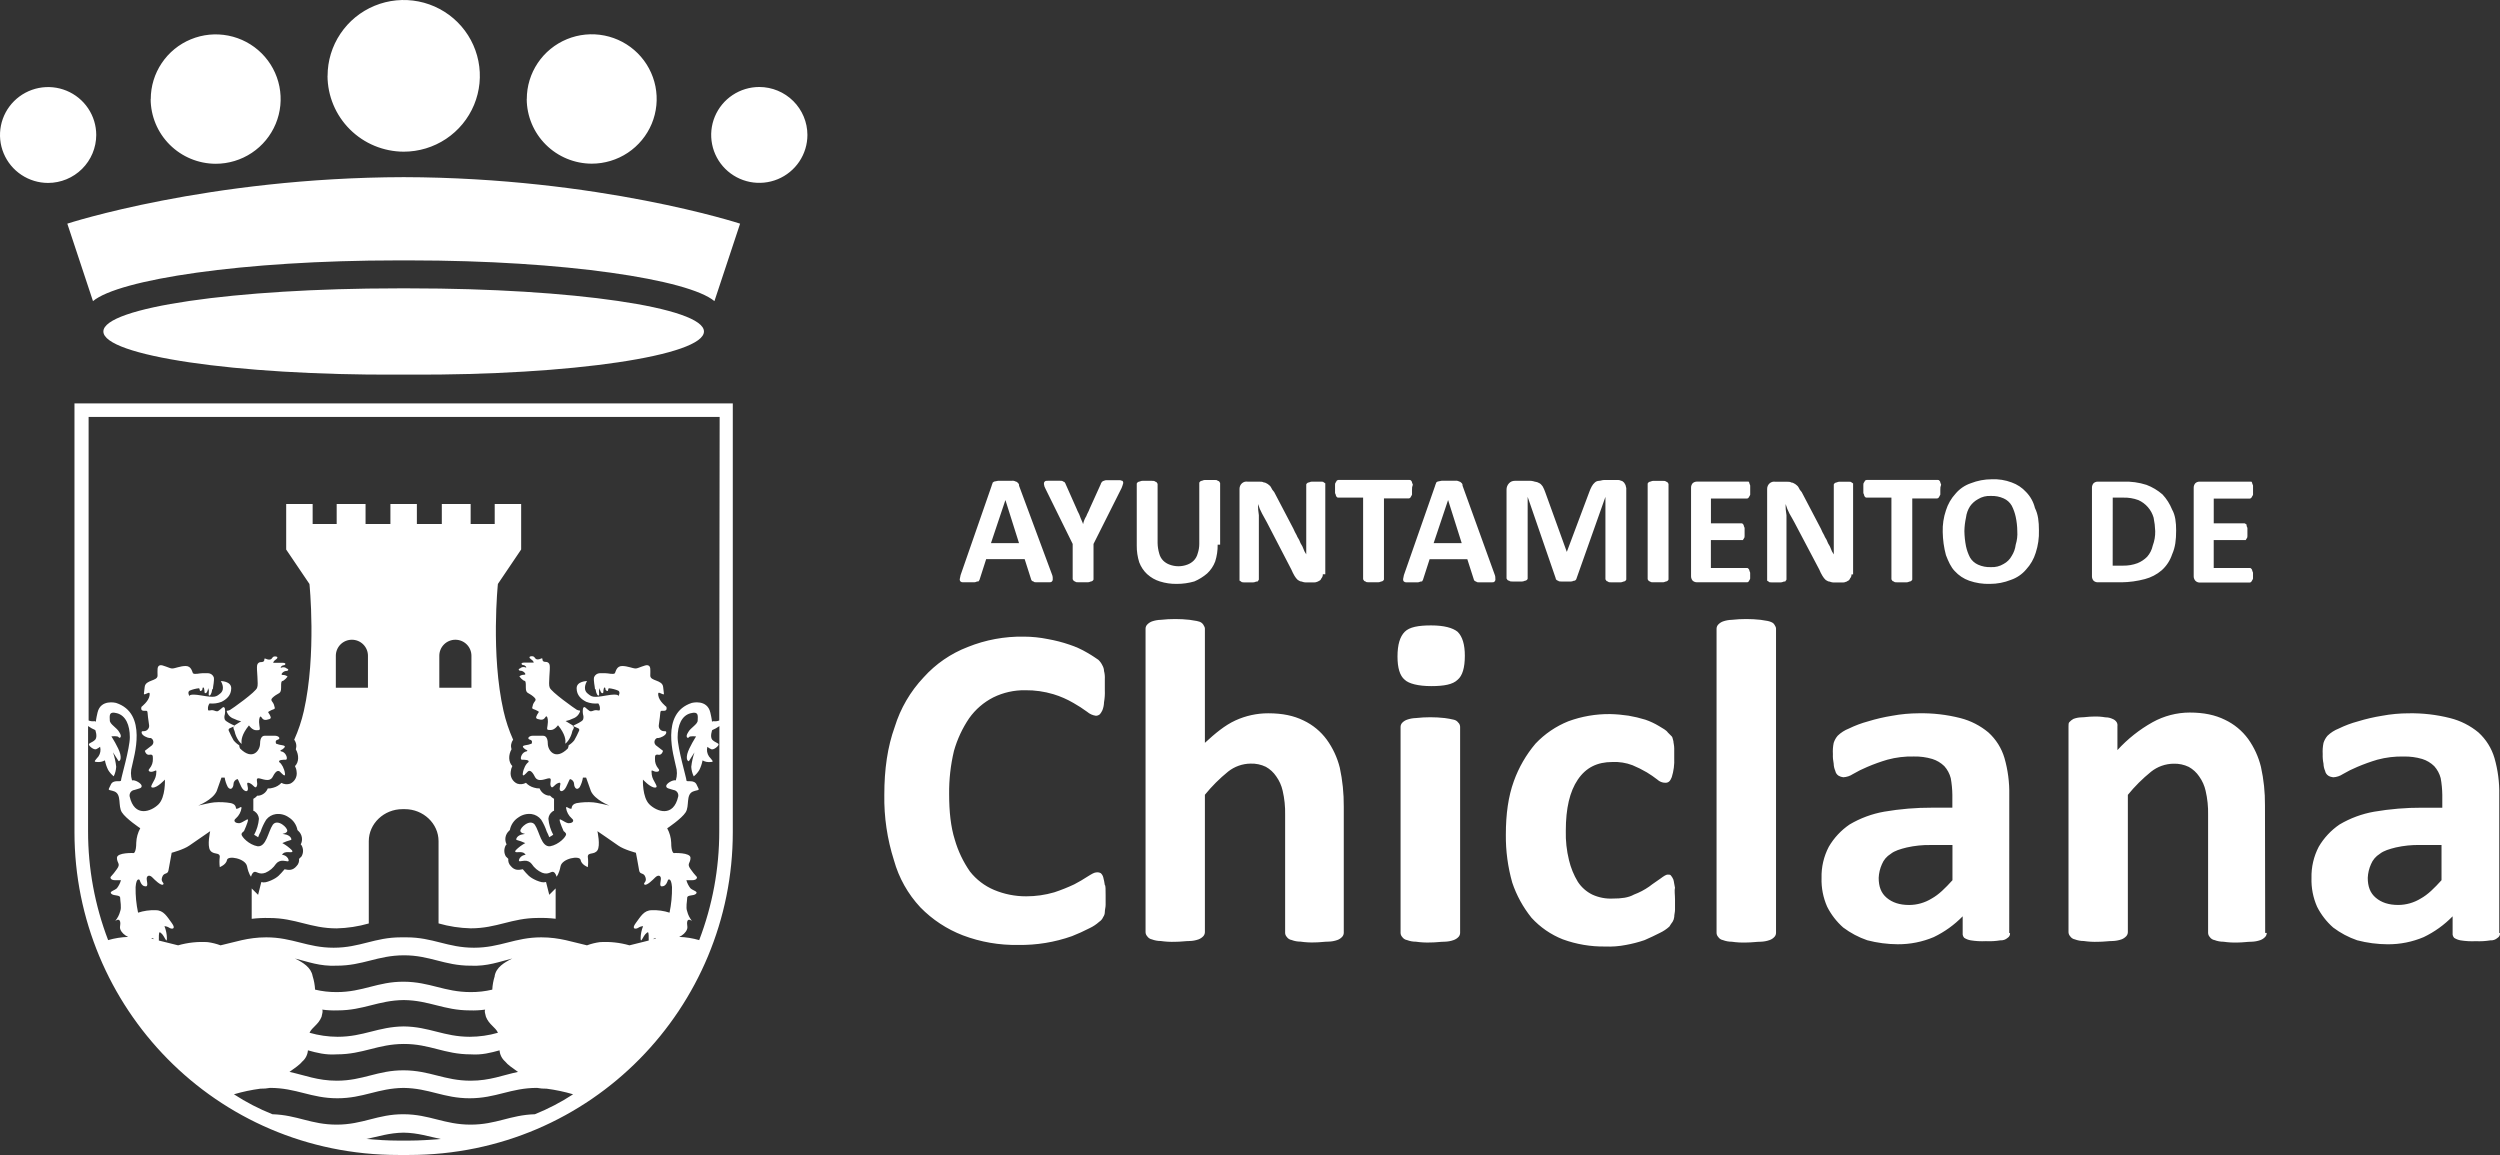 <?xml version="1.0" encoding="UTF-8"?>
<svg xmlns="http://www.w3.org/2000/svg" width="171" height="79" viewBox="0 0 171 79" fill="none">
  <rect x="0" y="0" width="171" height="79" fill="#333333" stroke="none"/>
  <path fill-rule="evenodd" clip-rule="evenodd" d="M143.468 39.829H145.119C145.656 39.822 146.19 39.748 146.709 39.61C147.133 39.499 147.527 39.294 147.859 39.009C148.189 38.714 148.435 38.337 148.573 37.917C148.792 37.426 148.848 36.932 148.848 36.278C148.848 35.731 148.792 35.239 148.573 34.857C148.419 34.474 148.196 34.122 147.915 33.819C147.591 33.538 147.22 33.316 146.819 33.164C146.305 32.999 145.766 32.925 145.227 32.945H143.473C143.371 32.947 143.273 32.986 143.198 33.054C143.12 33.146 143.082 33.263 143.09 33.383V39.392C143.082 39.511 143.121 39.628 143.198 39.72C143.272 39.787 143.368 39.825 143.468 39.829ZM144.511 34.037H145.222C145.577 34.026 145.931 34.083 146.264 34.206C146.516 34.318 146.739 34.484 146.919 34.692C147.099 34.899 147.231 35.144 147.307 35.407C147.37 35.713 147.407 36.023 147.417 36.335C147.424 36.671 147.366 37.005 147.248 37.319C147.188 37.603 147.056 37.866 146.864 38.084C146.677 38.272 146.453 38.421 146.207 38.521C145.891 38.639 145.556 38.696 145.218 38.69H144.507L144.511 34.037ZM150.159 39.72C150.081 39.629 150.042 39.511 150.049 39.392V33.383C150.041 33.263 150.081 33.145 150.159 33.054C150.234 32.985 150.331 32.946 150.433 32.945H153.998C154.028 32.974 154.047 33.013 154.052 33.054C154.052 33.108 154.108 33.164 154.108 33.223V33.77C154.113 33.8 154.11 33.831 154.1 33.86C154.091 33.89 154.074 33.916 154.052 33.938C154.052 33.993 153.998 33.993 153.998 34.047C153.969 34.077 153.93 34.097 153.888 34.103H151.42V35.796H153.505C153.559 35.796 153.559 35.796 153.615 35.85C153.669 35.85 153.669 35.906 153.669 35.959C153.669 36.013 153.723 36.069 153.723 36.128V36.663C153.727 36.693 153.724 36.724 153.715 36.753C153.705 36.782 153.69 36.809 153.669 36.831C153.669 36.885 153.615 36.885 153.615 36.939H151.418V38.851H153.887C153.941 38.851 153.941 38.851 153.996 38.907C154.026 38.936 154.045 38.975 154.051 39.016C154.051 39.07 154.106 39.126 154.106 39.184V39.513C154.111 39.543 154.108 39.574 154.098 39.603C154.089 39.633 154.072 39.659 154.051 39.681C154.051 39.737 153.996 39.736 153.996 39.79C153.967 39.82 153.928 39.84 153.887 39.846H150.431C150.328 39.839 150.231 39.794 150.159 39.72ZM127.507 33.874C127.507 33.819 127.453 33.765 127.453 33.706V33.16C127.449 33.13 127.452 33.099 127.461 33.07C127.47 33.041 127.486 33.014 127.507 32.992C127.507 32.938 127.563 32.938 127.563 32.884C127.592 32.854 127.631 32.834 127.673 32.829H132.554C132.608 32.829 132.608 32.829 132.664 32.884C132.694 32.913 132.713 32.951 132.718 32.992C132.718 33.048 132.772 33.101 132.772 33.16C132.728 33.264 132.71 33.376 132.718 33.489V33.761C132.723 33.791 132.72 33.822 132.711 33.852C132.701 33.881 132.685 33.907 132.664 33.929C132.664 33.985 132.608 33.985 132.608 34.039C132.579 34.069 132.54 34.089 132.498 34.094H130.799V39.612C130.799 39.666 130.799 39.666 130.743 39.721C130.714 39.751 130.676 39.77 130.635 39.775C130.579 39.775 130.525 39.831 130.415 39.831H129.756C129.646 39.831 129.587 39.831 129.537 39.775C129.495 39.77 129.457 39.751 129.427 39.721C129.427 39.666 129.373 39.666 129.373 39.612V34.037H127.673C127.617 34.037 127.617 34.037 127.563 33.983C127.533 33.954 127.513 33.916 127.507 33.874ZM112.755 39.72C112.755 39.664 112.7 39.664 112.7 39.61V33.108C112.7 33.054 112.7 33.054 112.755 32.999C112.784 32.97 112.823 32.951 112.864 32.945C112.92 32.945 112.974 32.891 113.084 32.891H113.741C113.851 32.891 113.91 32.891 113.961 32.945C114.003 32.95 114.041 32.969 114.071 32.999C114.071 33.054 114.127 33.054 114.127 33.108V39.61C114.127 39.664 114.127 39.664 114.071 39.72C114.041 39.749 114.003 39.768 113.961 39.773C113.907 39.773 113.851 39.829 113.741 39.829H113.084C112.974 39.829 112.915 39.829 112.864 39.773C112.823 39.768 112.784 39.749 112.755 39.72ZM65.862 39.829H66.631C66.741 39.829 66.8 39.773 66.851 39.773C66.901 39.773 66.959 39.774 66.959 39.72C66.989 39.69 67.008 39.652 67.015 39.61L67.454 38.244H70.087L70.524 39.61C70.53 39.652 70.55 39.69 70.58 39.72C70.609 39.749 70.648 39.768 70.69 39.773C70.744 39.829 70.8 39.829 70.908 39.829H71.731C71.84 39.829 71.9 39.829 71.95 39.773C71.972 39.752 71.989 39.725 71.998 39.696C72.008 39.667 72.011 39.636 72.006 39.605C72.015 39.493 71.996 39.38 71.95 39.277L69.701 33.218C69.706 33.187 69.703 33.156 69.694 33.127C69.684 33.098 69.668 33.071 69.647 33.049C69.591 32.994 69.537 32.94 69.478 32.94C69.395 32.891 69.298 32.872 69.203 32.886H68.27C68.178 32.899 68.087 32.917 67.996 32.94C67.942 32.994 67.887 32.994 67.887 33.049C67.887 33.105 67.832 33.159 67.832 33.218L65.704 39.338C65.69 39.429 65.672 39.52 65.648 39.61C65.643 39.641 65.646 39.672 65.656 39.701C65.665 39.73 65.682 39.757 65.704 39.779C65.749 39.814 65.805 39.832 65.862 39.829ZM68.77 34.202L69.701 37.151H67.782L68.77 34.202ZM84.893 39.773C84.839 39.773 84.839 39.72 84.783 39.72V33.436C84.783 33.364 84.797 33.293 84.826 33.227C84.856 33.161 84.898 33.102 84.952 33.054C85.004 33.009 85.065 32.975 85.132 32.956C85.198 32.937 85.268 32.934 85.336 32.945H86.103C86.213 32.945 86.379 32.945 86.441 32.999C86.551 32.999 86.61 33.054 86.715 33.108C86.77 33.164 86.884 33.218 86.934 33.327C86.988 33.448 87.063 33.559 87.154 33.655L88.47 36.168C88.533 36.319 88.607 36.465 88.69 36.606C88.744 36.774 88.859 36.879 88.91 37.042C88.96 37.205 89.079 37.316 89.129 37.479C89.18 37.635 89.254 37.782 89.347 37.917V33.164C89.347 33.108 89.347 33.108 89.403 33.054C89.432 33.024 89.471 33.004 89.513 32.999C89.567 32.999 89.623 32.945 89.733 32.945H90.373C90.429 32.945 90.542 32.945 90.542 32.999C90.596 32.999 90.596 33.054 90.65 33.054V39.282H90.481C90.489 39.359 90.47 39.436 90.427 39.501C90.371 39.555 90.371 39.61 90.317 39.669C90.263 39.728 90.207 39.725 90.148 39.779C90.094 39.779 90.038 39.834 89.929 39.834H89.381C89.266 39.844 89.149 39.825 89.043 39.779C88.933 39.779 88.874 39.725 88.769 39.669C88.683 39.59 88.609 39.498 88.55 39.397C88.466 39.256 88.393 39.11 88.33 38.959L86.656 35.731C86.546 35.513 86.436 35.349 86.326 35.13C86.211 34.922 86.12 34.702 86.052 34.475C86.043 34.731 86.062 34.987 86.106 35.239V39.615C86.106 39.669 86.106 39.669 86.052 39.725C86.052 39.779 85.997 39.779 85.943 39.779C85.889 39.779 85.833 39.834 85.723 39.834H85.066C85.003 39.829 84.893 39.829 84.893 39.773ZM103.101 39.664C103.101 39.61 103.047 39.61 103.047 39.555V33.495C103.044 33.333 103.104 33.176 103.216 33.058C103.265 33.004 103.324 32.961 103.39 32.932C103.457 32.903 103.529 32.888 103.602 32.889H104.532C104.681 32.877 104.831 32.895 104.972 32.943C105.089 32.954 105.201 32.992 105.301 33.053C105.411 33.106 105.47 33.221 105.521 33.272C105.587 33.394 105.644 33.522 105.69 33.654L107.17 37.75L108.706 33.654C108.752 33.522 108.809 33.394 108.875 33.272C108.93 33.167 109.004 33.074 109.093 32.997C109.169 32.93 109.267 32.892 109.368 32.889C109.478 32.889 109.588 32.834 109.696 32.834H110.629C110.724 32.825 110.82 32.845 110.904 32.889C110.958 32.889 111.012 32.943 111.073 32.997C111.134 33.051 111.127 33.106 111.183 33.165C111.183 33.219 111.237 33.334 111.237 33.384V39.612C111.237 39.666 111.237 39.666 111.183 39.721C111.153 39.751 111.115 39.77 111.073 39.775C111.018 39.775 110.963 39.831 110.854 39.831H110.196C110.087 39.831 110.027 39.831 109.977 39.775C109.935 39.77 109.896 39.751 109.867 39.721C109.867 39.666 109.811 39.666 109.811 39.612V33.985L107.838 39.556C107.832 39.598 107.812 39.637 107.782 39.666C107.728 39.721 107.728 39.721 107.672 39.721C107.616 39.721 107.564 39.775 107.454 39.775H106.795C106.685 39.775 106.626 39.775 106.575 39.721C106.534 39.715 106.495 39.696 106.466 39.666C106.411 39.612 106.411 39.612 106.411 39.556L104.492 33.985V39.556C104.492 39.612 104.492 39.612 104.436 39.666C104.407 39.696 104.369 39.715 104.328 39.721C104.272 39.721 104.218 39.775 104.108 39.775H103.449C103.34 39.775 103.28 39.775 103.23 39.721C103.181 39.719 103.135 39.699 103.101 39.664ZM99.702 43.216C100.032 43.543 100.196 44.09 100.195 44.855C100.195 45.675 100.031 46.222 99.702 46.495C99.372 46.821 98.769 46.93 97.892 46.93C97.015 46.93 96.356 46.762 96.082 46.495C95.745 46.22 95.589 45.675 95.589 44.909C95.589 44.089 95.758 43.544 96.082 43.216C96.407 42.888 97.015 42.778 97.892 42.778C98.769 42.778 99.372 42.943 99.702 43.216ZM114.571 60.699C114.517 60.918 114.571 61.19 114.571 61.519V62.229C114.571 62.397 114.517 62.555 114.517 62.72C114.505 62.837 114.468 62.949 114.407 63.048C114.327 63.153 114.254 63.262 114.187 63.375C113.992 63.553 113.77 63.7 113.53 63.813C113.192 63.981 112.871 64.141 112.488 64.304C112.076 64.445 111.654 64.555 111.225 64.632C110.756 64.725 110.277 64.762 109.799 64.742C108.808 64.756 107.823 64.59 106.893 64.25C106.076 63.927 105.345 63.422 104.754 62.774C104.177 62.056 103.731 61.243 103.438 60.371C103.136 59.305 102.989 58.201 103 57.093C103 55.673 103.169 54.471 103.547 53.432C103.883 52.495 104.385 51.625 105.029 50.864C105.658 50.198 106.425 49.676 107.277 49.334C108.19 48.999 109.156 48.833 110.129 48.843C110.551 48.852 110.973 48.889 111.391 48.952C111.78 49.018 112.165 49.109 112.542 49.226C112.867 49.338 113.18 49.484 113.474 49.662C113.748 49.831 113.968 49.937 114.078 50.1L114.351 50.373C114.407 50.428 114.407 50.541 114.461 50.701C114.461 50.81 114.517 50.973 114.517 51.192V51.849C114.538 52.292 114.481 52.736 114.348 53.16C114.24 53.432 114.13 53.542 113.91 53.542C113.706 53.542 113.509 53.464 113.361 53.323C113.133 53.146 112.895 52.982 112.648 52.832C112.331 52.645 112.001 52.481 111.661 52.34C111.224 52.174 110.757 52.1 110.289 52.121C109.248 52.121 108.48 52.503 107.924 53.323C107.368 54.143 107.101 55.289 107.101 56.819C107.083 57.499 107.157 58.178 107.32 58.839C107.444 59.359 107.647 59.857 107.924 60.315C108.168 60.689 108.509 60.991 108.91 61.189C109.356 61.394 109.846 61.488 110.337 61.461C110.886 61.461 111.379 61.407 111.763 61.189C112.132 61.051 112.482 60.867 112.805 60.642C113.079 60.425 113.353 60.26 113.572 60.096C113.792 59.933 113.956 59.822 114.066 59.822C114.176 59.822 114.235 59.822 114.285 59.877C114.354 59.96 114.411 60.052 114.454 60.15C114.51 60.317 114.51 60.48 114.564 60.699H114.571ZM119.508 39.827H116.053C115.951 39.825 115.853 39.786 115.777 39.718C115.7 39.627 115.661 39.509 115.668 39.39V33.381C115.66 33.261 115.7 33.144 115.777 33.053C115.853 32.984 115.951 32.945 116.053 32.943H119.605C119.635 32.972 119.655 33.011 119.66 33.053C119.66 33.106 119.714 33.162 119.714 33.221V33.768C119.719 33.798 119.716 33.829 119.707 33.858C119.697 33.888 119.682 33.914 119.66 33.936C119.66 33.992 119.605 33.992 119.605 34.046C119.576 34.076 119.538 34.095 119.496 34.101H117.028V35.794H119.111C119.167 35.794 119.167 35.794 119.221 35.848C119.251 35.878 119.27 35.916 119.277 35.958C119.277 36.013 119.331 36.067 119.331 36.126V36.663C119.335 36.693 119.332 36.724 119.323 36.753C119.314 36.782 119.298 36.809 119.277 36.831C119.277 36.885 119.221 36.885 119.221 36.939H117.024V38.851H119.493C119.547 38.851 119.547 38.851 119.601 38.907C119.632 38.936 119.651 38.974 119.657 39.016C119.657 39.07 119.711 39.126 119.711 39.184V39.513C119.715 39.543 119.713 39.574 119.703 39.603C119.694 39.632 119.678 39.659 119.657 39.681C119.657 39.737 119.601 39.736 119.601 39.79C119.572 39.813 119.538 39.826 119.501 39.829L119.508 39.827ZM99.764 49.442C99.832 49.517 99.87 49.615 99.872 49.716V63.811C99.871 63.912 99.832 64.009 99.764 64.084C99.671 64.183 99.555 64.258 99.426 64.302C99.232 64.371 99.029 64.407 98.823 64.412C98.548 64.412 98.22 64.466 97.835 64.466C97.505 64.478 97.174 64.46 96.848 64.412C96.642 64.413 96.437 64.376 96.245 64.302C96.176 64.291 96.111 64.266 96.053 64.228C95.995 64.19 95.945 64.141 95.907 64.084C95.839 64.009 95.8 63.912 95.799 63.811V49.716C95.801 49.615 95.839 49.517 95.907 49.442C96.001 49.344 96.116 49.269 96.245 49.225C96.439 49.157 96.642 49.12 96.848 49.115C97.504 49.041 98.167 49.041 98.823 49.115C99.026 49.141 99.227 49.178 99.426 49.225C99.493 49.237 99.557 49.263 99.614 49.3C99.671 49.338 99.72 49.387 99.757 49.443L99.764 49.442ZM96.363 34.091H94.663V39.609C94.663 39.663 94.663 39.662 94.607 39.718C94.578 39.748 94.539 39.767 94.498 39.772C94.443 39.772 94.389 39.827 94.279 39.827H93.621C93.511 39.827 93.451 39.827 93.401 39.772C93.359 39.766 93.321 39.747 93.291 39.718C93.291 39.662 93.237 39.663 93.237 39.609V34.037H91.537C91.481 34.037 91.481 34.037 91.427 33.983C91.397 33.954 91.378 33.916 91.372 33.874C91.372 33.819 91.317 33.765 91.317 33.706V33.16C91.313 33.13 91.316 33.099 91.325 33.07C91.335 33.041 91.35 33.014 91.372 32.992C91.372 32.938 91.427 32.938 91.427 32.884C91.457 32.854 91.495 32.834 91.537 32.829H96.419C96.473 32.829 96.473 32.829 96.527 32.884C96.557 32.913 96.576 32.951 96.582 32.992C96.582 33.048 96.637 33.101 96.637 33.16C96.593 33.264 96.574 33.376 96.582 33.489V33.761C96.587 33.792 96.585 33.823 96.575 33.852C96.565 33.881 96.549 33.908 96.527 33.929C96.527 33.985 96.473 33.985 96.473 34.039C96.441 34.07 96.4 34.089 96.356 34.093L96.363 34.091ZM121.37 42.722C121.426 42.832 121.48 42.891 121.48 42.995V63.813C121.479 63.914 121.44 64.011 121.37 64.085C121.278 64.185 121.162 64.261 121.032 64.304C120.838 64.372 120.635 64.409 120.429 64.414C120.155 64.414 119.826 64.468 119.442 64.468C119.112 64.48 118.782 64.462 118.456 64.414C118.249 64.415 118.045 64.377 117.852 64.304C117.785 64.292 117.721 64.266 117.665 64.229C117.608 64.191 117.56 64.142 117.523 64.085C117.454 64.011 117.415 63.914 117.413 63.813V42.997C117.415 42.896 117.454 42.799 117.523 42.724C117.614 42.626 117.727 42.551 117.852 42.505C118.047 42.438 118.25 42.401 118.456 42.396C119.111 42.324 119.773 42.324 120.429 42.396C120.705 42.452 120.868 42.452 121.032 42.505C121.196 42.559 121.311 42.615 121.365 42.722H121.37ZM100.036 33.216C100.041 33.185 100.038 33.154 100.028 33.125C100.019 33.096 100.002 33.069 99.981 33.048C99.927 32.992 99.871 32.938 99.812 32.938C99.729 32.889 99.633 32.87 99.538 32.884H98.605C98.513 32.897 98.421 32.915 98.331 32.938C98.275 32.992 98.222 32.992 98.222 33.048C98.222 33.103 98.166 33.157 98.166 33.216L96.027 39.336C96.014 39.428 95.996 39.519 95.972 39.609C95.968 39.639 95.971 39.67 95.98 39.699C95.99 39.728 96.005 39.755 96.027 39.777C96.074 39.816 96.134 39.836 96.196 39.833H96.963C97.073 39.833 97.132 39.777 97.182 39.777C97.233 39.777 97.292 39.777 97.292 39.723C97.322 39.693 97.34 39.655 97.346 39.614L97.786 38.247H100.364L100.802 39.614C100.808 39.655 100.827 39.694 100.857 39.723C100.887 39.753 100.926 39.772 100.967 39.777C101.021 39.833 101.077 39.833 101.185 39.833H102.008C102.118 39.833 102.177 39.833 102.228 39.777C102.25 39.755 102.266 39.729 102.276 39.699C102.286 39.67 102.288 39.639 102.284 39.609C102.292 39.496 102.273 39.383 102.228 39.28L100.036 33.216ZM98.061 37.15L99.049 34.201L99.981 37.15H98.061ZM170.949 63.811V54.36C170.966 53.511 170.855 52.664 170.621 51.847C170.423 51.175 170.044 50.571 169.525 50.098C168.962 49.631 168.302 49.297 167.592 49.119C166.661 48.882 165.702 48.772 164.741 48.79C164.134 48.792 163.528 48.848 162.932 48.959C162.375 49.048 161.825 49.176 161.286 49.341C160.832 49.462 160.391 49.627 159.969 49.834C159.683 49.945 159.421 50.112 159.201 50.325C159.077 50.469 158.984 50.636 158.927 50.817C158.876 51.068 158.857 51.325 158.873 51.581C158.864 51.801 158.882 52.022 158.927 52.237C158.931 52.407 158.968 52.574 159.037 52.729C159.049 52.796 159.075 52.859 159.113 52.915C159.151 52.972 159.2 53.02 159.256 53.057C159.359 53.119 159.475 53.156 159.594 53.167C159.829 53.154 160.056 53.078 160.252 52.948C160.569 52.761 160.899 52.597 161.239 52.456C161.686 52.266 162.144 52.101 162.61 51.963C163.2 51.804 163.81 51.731 164.42 51.746C164.847 51.737 165.272 51.794 165.681 51.914C165.99 52.011 166.272 52.18 166.503 52.406C166.713 52.64 166.864 52.921 166.943 53.225C167.012 53.604 167.048 53.989 167.053 54.373V55.247H165.681C164.578 55.243 163.477 55.334 162.391 55.52C161.556 55.667 160.754 55.964 160.025 56.395C159.441 56.792 158.954 57.314 158.599 57.923C158.257 58.581 158.088 59.314 158.106 60.054C158.085 60.73 158.216 61.403 158.489 62.022C158.761 62.561 159.134 63.043 159.588 63.442C160.086 63.818 160.641 64.113 161.232 64.316C161.912 64.494 162.613 64.586 163.317 64.589C164.164 64.595 165.004 64.428 165.784 64.097C166.521 63.743 167.189 63.262 167.759 62.676V63.825C167.752 63.884 167.758 63.944 167.777 64.001C167.796 64.058 167.827 64.11 167.869 64.153C168.002 64.237 168.151 64.294 168.306 64.321C168.651 64.376 169.001 64.394 169.349 64.377C169.679 64.393 170.01 64.374 170.336 64.321C170.425 64.328 170.515 64.316 170.6 64.287C170.684 64.258 170.763 64.212 170.829 64.153C170.886 64.12 170.933 64.072 170.963 64.014C170.993 63.955 171.005 63.89 170.998 63.825L170.949 63.811ZM167 60.206C166.507 60.751 166.069 61.189 165.576 61.461C165.114 61.745 164.583 61.897 164.04 61.899C163.381 61.899 162.888 61.731 162.504 61.407C162.12 61.084 161.955 60.642 161.955 60.041C161.969 59.721 162.044 59.406 162.175 59.113C162.295 58.819 162.506 58.57 162.778 58.403C163.051 58.184 163.437 58.075 163.874 57.965C164.414 57.844 164.967 57.788 165.52 57.797H167V60.206ZM124.657 39.392C124.572 39.252 124.498 39.105 124.437 38.954L122.737 35.731C122.627 35.513 122.518 35.349 122.399 35.13C122.29 34.921 122.203 34.702 122.139 34.475C122.13 34.731 122.149 34.987 122.195 35.239V39.615C122.195 39.669 122.195 39.669 122.139 39.725C122.139 39.779 122.085 39.779 122.031 39.779C121.977 39.779 121.921 39.834 121.811 39.834H121.152C121.098 39.834 120.983 39.834 120.983 39.779C120.928 39.779 120.928 39.725 120.873 39.725V33.441C120.872 33.369 120.886 33.298 120.916 33.232C120.945 33.166 120.988 33.107 121.042 33.059C121.094 33.014 121.156 32.98 121.223 32.961C121.289 32.942 121.359 32.938 121.428 32.95H122.195C122.305 32.95 122.469 32.95 122.524 33.004C122.634 33.004 122.693 33.059 122.798 33.113C122.852 33.169 122.967 33.223 123.018 33.332C123.071 33.453 123.145 33.565 123.237 33.66L124.554 36.173C124.615 36.324 124.688 36.471 124.772 36.611C124.827 36.779 124.941 36.883 124.991 37.047C125.042 37.21 125.16 37.321 125.211 37.484C125.262 37.64 125.336 37.788 125.431 37.922V33.169C125.431 33.113 125.431 33.113 125.485 33.059C125.514 33.029 125.553 33.01 125.595 33.004C125.65 33.004 125.704 32.95 125.814 32.95H126.473C126.527 32.95 126.642 32.95 126.642 33.004C126.698 33.004 126.698 33.059 126.752 33.059V39.287H126.642C126.65 39.364 126.631 39.441 126.588 39.506C126.532 39.56 126.532 39.615 126.478 39.674C126.424 39.733 126.368 39.73 126.309 39.784C126.255 39.784 126.199 39.839 126.09 39.839H125.486C125.374 39.848 125.261 39.829 125.159 39.784C125.049 39.784 124.99 39.73 124.883 39.674C124.793 39.592 124.717 39.497 124.657 39.392ZM138.586 33.655C138.317 33.358 137.978 33.133 137.6 32.999C137.162 32.834 136.695 32.76 136.228 32.782C135.739 32.783 135.256 32.875 134.802 33.054C134.396 33.192 134.036 33.438 133.761 33.765C133.459 34.093 133.234 34.485 133.102 34.911C132.941 35.386 132.866 35.886 132.882 36.387C132.89 36.922 132.963 37.454 133.102 37.971C133.271 38.408 133.44 38.791 133.705 39.063C133.974 39.36 134.313 39.586 134.692 39.72C135.149 39.88 135.633 39.954 136.118 39.938C136.606 39.938 137.09 39.845 137.544 39.664C137.95 39.526 138.31 39.281 138.586 38.954C138.889 38.626 139.114 38.234 139.244 37.808C139.405 37.314 139.48 36.796 139.463 36.278C139.463 35.677 139.409 35.185 139.19 34.748C139.09 34.336 138.882 33.959 138.586 33.655ZM137.873 37.261C137.841 37.533 137.747 37.795 137.6 38.026C137.475 38.258 137.284 38.448 137.051 38.572C136.788 38.734 136.482 38.81 136.174 38.791C135.872 38.804 135.572 38.746 135.297 38.622C135.067 38.519 134.875 38.348 134.748 38.131C134.623 37.888 134.531 37.631 134.474 37.365C134.407 37.023 134.37 36.675 134.364 36.326C134.37 36.014 134.407 35.704 134.474 35.399C134.506 35.127 134.6 34.865 134.748 34.633C134.89 34.429 135.078 34.261 135.297 34.142C135.559 33.98 135.866 33.904 136.174 33.923C136.475 33.91 136.776 33.967 137.051 34.091C137.281 34.193 137.473 34.365 137.6 34.583C137.724 34.825 137.816 35.081 137.873 35.347C137.943 35.67 137.98 35.999 137.983 36.33C138.005 36.644 137.967 36.96 137.873 37.261ZM137.434 54.362C137.451 53.512 137.34 52.666 137.106 51.849C136.908 51.177 136.528 50.572 136.008 50.1C135.45 49.633 134.794 49.297 134.089 49.117C133.157 48.88 132.199 48.77 131.238 48.789C130.63 48.791 130.024 48.847 129.427 48.957C128.87 49.047 128.321 49.174 127.783 49.339C127.329 49.461 126.888 49.626 126.466 49.832C126.18 49.943 125.918 50.11 125.697 50.324C125.574 50.468 125.481 50.635 125.424 50.815C125.372 51.066 125.354 51.323 125.37 51.579C125.361 51.8 125.379 52.02 125.424 52.236C125.428 52.405 125.465 52.572 125.534 52.727C125.546 52.794 125.572 52.857 125.61 52.914C125.648 52.97 125.696 53.018 125.753 53.056C125.853 53.115 125.965 53.153 126.081 53.165C126.317 53.152 126.544 53.077 126.74 52.946C127.057 52.76 127.387 52.596 127.727 52.455C128.174 52.264 128.632 52.099 129.099 51.962C129.688 51.802 130.298 51.729 130.909 51.744C131.335 51.735 131.76 51.792 132.169 51.913C132.478 52.01 132.76 52.178 132.992 52.404C133.202 52.639 133.353 52.92 133.431 53.224C133.5 53.603 133.537 53.987 133.541 54.372V55.245H132.169C131.067 55.241 129.966 55.332 128.879 55.518C128.044 55.666 127.243 55.962 126.514 56.393C125.93 56.79 125.442 57.312 125.088 57.922C124.745 58.579 124.575 59.312 124.594 60.053C124.573 60.729 124.704 61.401 124.978 62.02C125.249 62.559 125.622 63.041 126.074 63.441C126.574 63.816 127.129 64.111 127.72 64.314C128.401 64.492 129.101 64.584 129.805 64.587C130.653 64.593 131.492 64.426 132.272 64.096C133.009 63.741 133.678 63.26 134.247 62.675V63.823C134.24 63.882 134.246 63.943 134.265 63.999C134.284 64.056 134.315 64.108 134.357 64.151C134.49 64.235 134.639 64.292 134.795 64.319C135.139 64.374 135.489 64.393 135.837 64.375C136.167 64.391 136.498 64.373 136.824 64.319C136.914 64.326 137.003 64.314 137.088 64.285C137.173 64.256 137.251 64.211 137.318 64.151C137.375 64.119 137.421 64.07 137.451 64.012C137.481 63.954 137.493 63.888 137.487 63.823H137.431L137.434 54.362ZM133.548 60.207C133.054 60.753 132.615 61.19 132.122 61.463C131.66 61.747 131.129 61.899 130.586 61.901C129.929 61.901 129.434 61.732 129.05 61.409C128.666 61.086 128.502 60.643 128.502 60.042C128.517 59.722 128.591 59.408 128.722 59.115C128.842 58.82 129.053 58.571 129.325 58.405C129.599 58.186 129.983 58.076 130.422 57.967C130.961 57.846 131.513 57.789 132.066 57.799H133.548V60.207ZM154.938 63.813H155.046C155.044 63.914 155.006 64.01 154.938 64.085C154.847 64.183 154.734 64.258 154.608 64.304C154.414 64.372 154.21 64.409 154.005 64.414C153.729 64.414 153.402 64.468 153.072 64.468C152.742 64.48 152.412 64.462 152.085 64.414C151.879 64.415 151.675 64.378 151.482 64.304C151.414 64.293 151.348 64.268 151.29 64.23C151.232 64.193 151.182 64.143 151.144 64.085C151.076 64.011 151.037 63.914 151.034 63.813V55.733C151.047 55.182 150.99 54.631 150.865 54.094C150.787 53.74 150.637 53.406 150.426 53.111C150.244 52.839 150 52.615 149.713 52.456C149.389 52.3 149.031 52.225 148.67 52.237C148.112 52.244 147.573 52.436 147.136 52.783C146.552 53.255 146.018 53.786 145.545 54.368V63.762C145.543 63.864 145.504 63.962 145.435 64.037C145.344 64.134 145.232 64.209 145.107 64.255C144.913 64.322 144.709 64.359 144.504 64.365C144.228 64.365 143.899 64.419 143.515 64.419C143.185 64.431 142.855 64.413 142.529 64.365C142.322 64.365 142.118 64.328 141.925 64.255C141.858 64.243 141.795 64.217 141.738 64.179C141.682 64.142 141.633 64.093 141.596 64.037C141.528 63.961 141.489 63.864 141.486 63.762V49.667C141.486 49.558 141.486 49.449 141.542 49.395C141.621 49.308 141.714 49.235 141.816 49.176C141.991 49.108 142.177 49.071 142.365 49.066C142.583 49.066 142.858 49.013 143.186 49.013C143.461 49 143.737 49.018 144.009 49.066C144.18 49.064 144.349 49.102 144.504 49.176C144.616 49.218 144.712 49.294 144.778 49.395C144.827 49.477 144.846 49.573 144.832 49.667V51.307C145.527 50.544 146.342 49.898 147.244 49.395C148.017 48.968 148.885 48.742 149.769 48.738C150.756 48.738 151.523 48.907 152.182 49.231C152.813 49.529 153.36 49.98 153.772 50.542C154.184 51.118 154.481 51.767 154.649 52.455C154.84 53.316 154.932 54.195 154.924 55.077L154.938 63.813ZM75.625 61.237V61.894C75.625 62.062 75.57 62.23 75.57 62.385C75.569 62.506 75.531 62.624 75.46 62.722C75.404 62.857 75.309 62.971 75.186 63.05C74.99 63.227 74.768 63.374 74.529 63.486C74.136 63.689 73.734 63.871 73.322 64.033C72.143 64.45 70.898 64.654 69.647 64.634C68.355 64.658 67.07 64.435 65.862 63.978C64.766 63.556 63.775 62.904 62.956 62.066C62.101 61.152 61.48 60.046 61.146 58.842C60.685 57.395 60.462 55.882 60.487 54.363C60.487 52.615 60.707 51.084 61.2 49.719C61.59 48.455 62.266 47.295 63.176 46.331C64.002 45.412 65.036 44.7 66.192 44.256C67.41 43.764 68.716 43.523 70.031 43.546C70.584 43.547 71.135 43.604 71.677 43.714C72.179 43.803 72.674 43.93 73.157 44.096C73.578 44.234 73.982 44.418 74.363 44.643C74.748 44.862 74.966 45.025 75.132 45.135C75.246 45.244 75.339 45.373 75.406 45.517C75.474 45.633 75.512 45.765 75.516 45.9C75.563 46.078 75.581 46.262 75.57 46.446V47.212C75.582 47.485 75.564 47.76 75.516 48.029C75.511 48.217 75.474 48.402 75.406 48.577C75.362 48.675 75.305 48.766 75.237 48.849C75.161 48.918 75.063 48.957 74.961 48.959C74.738 48.928 74.528 48.833 74.358 48.686C74.06 48.468 73.749 48.267 73.427 48.085C72.995 47.832 72.534 47.63 72.055 47.484C71.433 47.298 70.785 47.206 70.136 47.212C69.374 47.199 68.621 47.367 67.939 47.703C67.283 48.037 66.719 48.525 66.293 49.124C65.828 49.809 65.476 50.565 65.251 51.362C65.02 52.329 64.91 53.32 64.921 54.313C64.921 55.515 65.031 56.553 65.306 57.427C65.53 58.208 65.882 58.947 66.347 59.615C66.781 60.165 67.347 60.597 67.993 60.87C68.688 61.162 69.435 61.311 70.19 61.308C70.84 61.309 71.487 61.218 72.111 61.035C72.578 60.881 73.036 60.698 73.481 60.488C73.801 60.322 74.112 60.139 74.414 59.941C74.688 59.773 74.852 59.669 75.017 59.669C75.112 59.66 75.207 59.679 75.291 59.724C75.373 59.797 75.431 59.892 75.46 59.997C75.508 60.176 75.544 60.358 75.57 60.542C75.625 60.534 75.625 60.862 75.625 61.237ZM91.64 52.497C91.83 53.377 91.921 54.275 91.914 55.175V63.806C91.912 63.907 91.873 64.004 91.804 64.079C91.714 64.177 91.601 64.253 91.475 64.297C91.281 64.366 91.077 64.403 90.871 64.407C90.598 64.407 90.268 64.461 89.939 64.461C89.609 64.473 89.278 64.455 88.952 64.407C88.746 64.408 88.541 64.371 88.349 64.297C88.28 64.286 88.215 64.261 88.157 64.223C88.099 64.185 88.049 64.136 88.011 64.079C87.943 64.004 87.904 63.907 87.903 63.806V55.727C87.915 55.175 87.859 54.625 87.734 54.087C87.655 53.733 87.506 53.399 87.294 53.104C87.113 52.833 86.869 52.608 86.583 52.45C86.258 52.293 85.901 52.218 85.54 52.231C84.982 52.237 84.441 52.429 84.004 52.776C83.421 53.248 82.888 53.78 82.415 54.362V63.762C82.412 63.864 82.373 63.961 82.305 64.037C82.213 64.134 82.1 64.209 81.975 64.255C81.781 64.323 81.578 64.36 81.372 64.365C81.098 64.365 80.769 64.419 80.385 64.419C80.055 64.431 79.724 64.413 79.397 64.365C79.191 64.365 78.986 64.328 78.793 64.255C78.727 64.243 78.664 64.217 78.607 64.179C78.551 64.141 78.503 64.093 78.466 64.037C78.397 63.962 78.358 63.864 78.356 63.762V42.997C78.357 42.895 78.396 42.798 78.466 42.724C78.556 42.627 78.669 42.552 78.793 42.505C78.988 42.438 79.191 42.401 79.397 42.396C80.053 42.324 80.716 42.324 81.372 42.396C81.646 42.452 81.811 42.452 81.975 42.505C82.042 42.518 82.106 42.544 82.162 42.581C82.219 42.619 82.267 42.667 82.305 42.724C82.359 42.834 82.415 42.892 82.415 42.997V50.81C83.127 50.154 83.785 49.608 84.498 49.28C85.203 48.956 85.97 48.788 86.747 48.789C87.734 48.789 88.502 48.957 89.16 49.28C89.791 49.578 90.338 50.029 90.75 50.591C91.166 51.166 91.468 51.815 91.64 52.503V52.497ZM76.771 32.884C76.793 32.906 76.809 32.932 76.819 32.962C76.829 32.991 76.831 33.022 76.827 33.053C76.798 33.165 76.762 33.274 76.717 33.381L74.797 37.205V39.609C74.797 39.663 74.797 39.662 74.743 39.718C74.713 39.747 74.675 39.766 74.633 39.772C74.578 39.772 74.524 39.827 74.414 39.827H73.755C73.645 39.827 73.586 39.827 73.535 39.772C73.494 39.766 73.456 39.747 73.427 39.718C73.427 39.662 73.371 39.663 73.371 39.609V37.205L71.513 33.435C71.453 33.335 71.416 33.222 71.404 33.106C71.4 33.076 71.403 33.045 71.412 33.016C71.421 32.987 71.437 32.96 71.459 32.938C71.513 32.884 71.568 32.884 71.678 32.884H72.501C72.611 32.884 72.67 32.884 72.721 32.938C72.762 32.944 72.801 32.963 72.831 32.992C72.831 33.048 72.885 33.047 72.885 33.101L73.645 34.812C73.701 34.98 73.814 35.138 73.865 35.303C73.915 35.468 74.034 35.685 74.084 35.848C74.124 35.655 74.198 35.47 74.304 35.303C74.358 35.135 74.473 34.975 74.524 34.812L75.291 33.117C75.297 33.075 75.317 33.037 75.347 33.007C75.347 32.953 75.401 32.953 75.455 32.9C75.51 32.9 75.564 32.844 75.674 32.844H76.553C76.668 32.836 76.722 32.891 76.776 32.891L76.771 32.884ZM78.472 39.28C78.228 39.053 78.04 38.772 77.923 38.461C77.806 38.09 77.749 37.703 77.754 37.314V33.106C77.754 33.053 77.754 33.053 77.808 32.997C77.838 32.968 77.877 32.949 77.918 32.943C77.974 32.943 78.028 32.889 78.138 32.889H78.795C78.905 32.889 78.964 32.889 79.015 32.943C79.056 32.949 79.095 32.968 79.125 32.997C79.125 33.053 79.18 33.053 79.18 33.106V37.146C79.185 37.387 79.222 37.626 79.29 37.856C79.335 38.042 79.43 38.212 79.564 38.348C79.689 38.47 79.839 38.564 80.003 38.622C80.392 38.768 80.821 38.768 81.21 38.622C81.374 38.563 81.523 38.47 81.647 38.348C81.782 38.212 81.877 38.042 81.923 37.856C81.994 37.645 82.031 37.424 82.031 37.202V33.049C82.031 32.994 82.031 32.994 82.087 32.94C82.116 32.91 82.155 32.891 82.197 32.886C82.251 32.886 82.306 32.83 82.416 32.83H83.073C83.183 32.83 83.243 32.831 83.293 32.886C83.335 32.892 83.373 32.911 83.403 32.94C83.403 32.994 83.457 32.994 83.457 33.049V37.257H83.288C83.294 37.646 83.237 38.034 83.119 38.405C83.002 38.717 82.814 38.997 82.57 39.225C82.307 39.45 82.011 39.634 81.693 39.77C81.301 39.883 80.895 39.94 80.487 39.938C80.096 39.944 79.707 39.888 79.334 39.77C79.016 39.672 78.724 39.505 78.478 39.282L78.472 39.28ZM15.967 49.698L16.059 49.661L16.005 49.637C16.02 49.623 16.039 49.612 16.059 49.607L16.498 49.332C16.326 49.302 16.159 49.245 16.005 49.164C15.889 49.127 15.784 49.063 15.698 48.978C15.613 48.892 15.549 48.788 15.511 48.672V48.619C15.587 48.616 15.661 48.597 15.729 48.563C15.839 48.509 17.539 47.307 17.588 47.033C17.698 46.814 17.532 45.778 17.588 45.503C17.598 45.439 17.631 45.381 17.682 45.341C17.733 45.301 17.797 45.281 17.862 45.286C17.917 45.286 18.081 45.286 18.081 45.118C18.081 44.949 18.191 45.118 18.419 45.118C18.647 45.118 18.588 44.899 18.803 44.899C19.017 44.899 19.023 45.008 18.857 45.118C18.691 45.227 18.688 45.336 18.688 45.336H19.347C19.621 45.336 19.516 45.505 19.401 45.505C19.286 45.505 19.127 45.673 19.232 45.673C19.294 45.642 19.364 45.63 19.432 45.64C19.501 45.65 19.565 45.68 19.616 45.727C19.785 45.782 19.725 45.895 19.56 45.895C19.394 45.895 19.122 46.168 19.342 46.168C19.461 46.163 19.578 46.202 19.67 46.277C19.595 46.383 19.502 46.475 19.396 46.55C19.227 46.606 19.227 46.606 19.227 47.041C19.227 47.477 19.058 47.378 18.734 47.642C18.409 47.907 18.624 47.917 18.734 48.189C18.788 48.462 18.902 48.462 18.565 48.572C18.235 48.74 18.345 48.681 18.455 48.9C18.565 49.119 18.565 49.172 18.235 49.236C17.906 49.3 17.907 48.962 17.797 49.018C17.742 49.071 17.688 49.29 17.742 49.618C17.796 49.947 17.797 49.947 17.522 49.947C17.247 49.947 17.029 49.618 17.029 49.618C16.535 50.219 16.481 50.655 16.535 50.874C16.481 50.874 16.152 50.548 16.042 50.001C15.969 49.847 15.956 49.757 15.973 49.699L15.967 49.698ZM5.094 27.591V56.928C5.094 68.839 14.694 79 27.253 79H27.61H27.966C40.526 79 50.123 68.839 50.123 56.928V27.591H5.094ZM9.15 58.349C9.15 58.349 7.999 58.295 7.999 58.677C7.999 59.059 8.273 59.059 7.999 59.441C7.866 59.634 7.719 59.817 7.56 59.989C7.56 59.989 7.506 60.207 7.889 60.207H8.273C8.218 60.405 8.125 60.59 7.999 60.753C7.83 60.921 7.45 60.971 7.615 61.135C7.781 61.298 8.219 61.19 8.219 61.409C8.219 61.628 8.328 62.064 8.219 62.338C8.156 62.579 8.04 62.802 7.881 62.993C7.881 62.993 8.154 62.774 8.219 63.048C8.283 63.323 8.05 63.484 8.437 63.867C8.533 63.958 8.644 64.032 8.766 64.085C8.302 64.1 7.841 64.174 7.396 64.304C6.488 61.932 6.023 59.414 6.024 56.875V49.662C6.177 49.772 6.343 49.864 6.517 49.937C6.517 49.937 6.686 50.373 6.517 50.591C6.299 50.81 6.079 50.81 6.079 50.92C6.079 51.029 6.407 51.302 6.573 51.248C6.671 51.205 6.764 51.148 6.847 51.079C6.877 51.19 6.882 51.306 6.863 51.42C6.844 51.533 6.801 51.641 6.737 51.736C6.517 52.008 6.353 52.118 6.627 52.118C6.817 52.142 7.01 52.103 7.176 52.009C7.219 52.236 7.293 52.456 7.396 52.663C7.497 52.831 7.627 52.979 7.779 53.101C7.879 52.896 7.936 52.673 7.948 52.446C7.912 52.111 7.839 51.781 7.729 51.462L8.114 52.062C8.114 52.062 8.334 52.062 8.224 51.571C8.114 51.135 7.62 50.369 7.62 50.369C7.62 50.369 8.058 50.315 8.114 50.425C8.17 50.534 8.388 50.425 8.168 50.096C7.999 49.768 7.511 49.549 7.511 49.277C7.511 49.004 7.401 48.622 8.004 48.785C8.607 48.949 8.881 49.605 8.881 50.425C8.881 51.189 8.278 53.21 8.278 53.374C8.278 53.537 7.729 53.264 7.565 53.702C7.345 54.139 7.396 53.974 7.838 54.139C8.334 54.358 8.058 55.123 8.334 55.56C8.609 55.998 9.594 56.652 9.594 56.652C9.427 56.955 9.334 57.291 9.32 57.636C9.319 58.295 9.153 58.349 9.153 58.349H9.15ZM10.356 64.195C10.412 64.141 10.412 64.141 10.466 64.195C10.522 64.195 10.522 64.25 10.576 64.25C10.525 64.25 10.415 64.195 10.36 64.195H10.356ZM27.963 78.017C27.843 78.017 27.724 78.017 27.606 78.017H27.25C26.481 78.017 25.768 77.963 25.053 77.908C25.854 77.748 26.604 77.487 27.604 77.473C28.603 77.487 29.353 77.748 30.154 77.908C29.446 77.963 28.733 78.017 27.966 78.017H27.963ZM36.58 76.214C34.879 76.268 33.947 76.925 32.187 76.925C30.386 76.925 29.399 76.223 27.608 76.214C25.817 76.206 24.828 76.925 23.027 76.925C21.273 76.925 20.34 76.268 18.634 76.214C17.713 75.847 16.831 75.39 16.001 74.849C16.594 74.674 17.199 74.546 17.811 74.466C18.031 74.47 18.252 74.452 18.468 74.412C20.278 74.412 21.266 75.122 23.076 75.122C24.857 75.122 25.844 74.435 27.601 74.413C29.357 74.435 30.343 75.122 32.124 75.122C33.936 75.122 34.922 74.412 36.732 74.412C36.949 74.452 37.169 74.47 37.389 74.466C38.002 74.546 38.608 74.675 39.201 74.849C38.373 75.39 37.494 75.849 36.577 76.218L36.58 76.214ZM22.049 69.058C22.394 69.105 22.743 69.123 23.091 69.111C24.872 69.111 25.859 68.425 27.616 68.404C29.372 68.425 30.359 69.111 32.139 69.111C32.488 69.123 32.837 69.105 33.182 69.058C33.128 69.167 33.182 69.33 33.238 69.549C33.456 70.096 33.895 70.259 34.059 70.641C33.435 70.821 32.789 70.913 32.139 70.916C30.359 70.916 29.372 70.227 27.616 70.207C25.859 70.227 24.872 70.916 23.091 70.916C22.442 70.913 21.796 70.821 21.172 70.641C21.341 70.259 21.775 70.096 21.995 69.549C22.042 69.33 22.098 69.167 22.042 69.058H22.049ZM33.841 66.763C33.745 67.064 33.688 67.376 33.672 67.691C33.188 67.807 32.69 67.863 32.192 67.859C30.391 67.859 29.404 67.157 27.613 67.149C25.822 67.14 24.833 67.859 23.032 67.859C22.534 67.863 22.037 67.807 21.552 67.691C21.535 67.376 21.478 67.064 21.383 66.763C21.273 66.162 20.724 65.834 20.175 65.561C21.053 65.779 21.876 66.107 23.027 66.053C24.828 66.053 25.815 65.351 27.608 65.343C29.401 65.334 30.386 66.053 32.187 66.053C33.338 66.107 34.16 65.779 35.039 65.561C34.492 65.834 33.937 66.162 33.834 66.763H33.841ZM20.678 72.609C20.902 72.414 21.04 72.139 21.062 71.843C21.665 72.011 22.268 72.171 23.035 72.118C24.837 72.118 25.823 71.414 27.616 71.407C29.409 71.4 30.394 72.118 32.195 72.118C32.962 72.171 33.566 72.008 34.169 71.843C34.191 72.139 34.33 72.414 34.554 72.609C34.723 72.828 35.047 73.045 35.431 73.319C34.389 73.538 33.512 73.92 32.195 73.92C30.394 73.92 29.407 73.218 27.616 73.21C25.825 73.201 24.837 73.92 23.035 73.92C21.719 73.92 20.839 73.538 19.8 73.319C20.177 73.045 20.506 72.828 20.672 72.609H20.678ZM44.645 64.25C44.699 64.25 44.699 64.195 44.755 64.195C44.809 64.141 44.809 64.141 44.865 64.195C44.802 64.195 44.692 64.25 44.638 64.25H44.645ZM49.197 56.875C49.198 59.414 48.733 61.932 47.825 64.304C47.379 64.174 46.919 64.1 46.455 64.085C46.577 64.032 46.688 63.958 46.784 63.867C47.168 63.484 46.953 63.321 47.004 63.048C47.054 62.776 47.331 62.993 47.331 62.993C47.175 62.802 47.063 62.578 47.004 62.338C46.894 62.064 47.004 61.628 47.004 61.409C47.004 61.19 47.441 61.3 47.607 61.135C47.773 60.97 47.387 60.918 47.222 60.753C47.096 60.59 47.003 60.405 46.948 60.207H47.331C47.717 60.207 47.669 59.989 47.669 59.989C47.51 59.817 47.364 59.634 47.23 59.441C46.956 59.059 47.23 59.059 47.23 58.677C47.23 58.295 46.079 58.349 46.079 58.349C46.079 58.349 45.91 58.295 45.91 57.639C45.897 57.294 45.803 56.958 45.637 56.656C45.637 56.656 46.623 55.999 46.899 55.563C47.174 55.127 46.899 54.362 47.392 54.143C47.83 53.974 47.886 54.143 47.666 53.705C47.497 53.268 46.953 53.537 46.953 53.377C46.953 53.217 46.35 51.189 46.35 50.428C46.35 49.608 46.623 48.952 47.227 48.789C47.83 48.625 47.722 49.008 47.722 49.28C47.722 49.553 47.227 49.772 47.063 50.1C46.843 50.428 47.063 50.537 47.119 50.428C47.174 50.319 47.612 50.373 47.612 50.373C47.612 50.373 47.119 51.138 47.009 51.574C46.899 52.066 47.119 52.066 47.119 52.066L47.502 51.465C47.392 51.784 47.319 52.114 47.282 52.45C47.294 52.677 47.352 52.9 47.452 53.104C47.605 52.983 47.735 52.834 47.835 52.667C47.938 52.459 48.012 52.239 48.055 52.012C48.221 52.106 48.414 52.145 48.604 52.121C48.878 52.121 48.714 52.012 48.494 51.739C48.43 51.644 48.386 51.536 48.367 51.423C48.349 51.31 48.354 51.194 48.384 51.083C48.468 51.151 48.56 51.207 48.658 51.251C48.827 51.305 49.151 51.032 49.151 50.923C49.151 50.814 48.933 50.813 48.714 50.595C48.545 50.376 48.714 49.94 48.714 49.94C48.888 49.867 49.054 49.776 49.207 49.666L49.197 56.875ZM49.197 49.28C49.09 49.325 48.974 49.344 48.859 49.334C48.585 49.28 48.805 49.662 48.585 48.733C48.366 47.804 47.323 48.078 47.323 48.078C45.127 48.789 46.117 51.793 46.227 52.394C46.326 52.714 46.326 53.057 46.227 53.377C46.007 53.323 45.569 53.596 45.569 53.761C45.569 53.926 45.738 53.929 46.062 54.033C46.114 54.04 46.163 54.056 46.207 54.081C46.252 54.107 46.29 54.141 46.321 54.182C46.352 54.223 46.374 54.27 46.386 54.319C46.398 54.369 46.4 54.421 46.392 54.471C46.063 55.946 44.91 55.508 44.417 55.016C43.923 54.525 43.977 53.323 43.977 53.323C43.977 53.323 44.471 53.87 44.8 53.87C45.13 53.87 44.631 53.432 44.581 52.995C44.53 52.557 44.581 52.722 44.8 52.776C45.02 52.83 45.184 52.722 45.02 52.559C44.867 52.375 44.789 52.141 44.8 51.903C44.8 51.684 44.8 51.574 45.076 51.63C45.294 51.63 45.349 51.355 45.349 51.355C45.349 51.355 45.13 51.187 44.856 50.973C44.636 50.755 44.856 50.428 45.025 50.482C45.135 50.482 45.574 50.314 45.574 50.1C45.574 49.931 45.405 50.1 45.189 49.931C44.971 49.713 45.081 49.603 45.135 49.056C45.189 48.565 45.135 48.62 45.409 48.62C45.682 48.62 45.578 48.346 45.578 48.346C45.578 48.346 45.084 47.964 45.029 47.582C44.974 47.254 45.138 47.413 45.302 47.472C45.466 47.531 45.412 47.526 45.358 46.981C45.302 46.489 44.479 46.599 44.479 46.215C44.479 45.831 44.535 45.56 44.31 45.505C44.141 45.451 43.653 45.724 43.487 45.724C43.268 45.724 42.94 45.555 42.555 45.555C42.169 45.555 42.117 45.937 42.061 46.047C41.952 46.156 41.624 46.047 41.404 46.047H41.02C40.937 46.05 40.856 46.078 40.788 46.126C40.719 46.175 40.666 46.242 40.635 46.319C40.581 46.538 40.691 46.976 40.691 47.085C40.691 47.195 40.745 47.139 40.745 47.139C40.745 47.249 40.801 47.521 40.914 47.577C41.024 47.577 40.968 47.467 40.968 47.249C41.024 47.08 41.024 47.03 41.024 47.08C41.024 47.131 41.078 47.407 41.193 47.407C41.303 47.462 41.247 47.239 41.303 47.08C41.357 46.971 41.413 47.025 41.413 47.134C41.413 47.243 41.582 47.302 41.582 47.243C41.591 47.185 41.61 47.128 41.637 47.075C41.864 47.097 42.086 47.154 42.295 47.243C42.464 47.353 42.295 47.626 42.295 47.626C42.295 47.626 42.404 47.407 41.472 47.572C40.539 47.737 40.485 47.681 40.155 47.403C39.828 47.077 40.155 46.585 40.155 46.585C40.155 46.585 39.442 46.585 39.442 47.077C39.442 47.568 39.772 47.841 40.101 48.004C40.363 48.106 40.645 48.144 40.924 48.114C41.007 48.224 41.046 48.36 41.034 48.498C41.034 48.715 40.865 48.498 40.595 48.607C40.324 48.716 40.321 48.607 40.155 48.498C39.986 48.329 39.938 48.329 39.882 48.442C39.854 48.587 39.854 48.735 39.882 48.88C39.92 48.989 39.92 49.107 39.882 49.216C39.836 49.351 39.375 49.553 39.223 49.629C39.24 49.645 39.253 49.666 39.26 49.689C39.349 49.726 39.483 49.782 39.552 49.817C39.568 49.824 39.581 49.834 39.593 49.846C39.604 49.858 39.612 49.873 39.617 49.889C39.623 49.905 39.625 49.922 39.623 49.938C39.621 49.955 39.616 49.971 39.608 49.985C39.51 50.209 39.4 50.428 39.278 50.64C39.171 50.774 39.042 50.888 38.895 50.977C38.891 51.053 38.872 51.127 38.839 51.196C37.962 52.069 37.469 51.305 37.469 50.867C37.469 50.376 37.249 50.322 37.131 50.322H36.472C36.142 50.322 36.033 50.541 36.252 50.595C36.472 50.649 36.362 50.867 36.362 50.867C36.221 50.923 36.073 50.959 35.923 50.977C35.593 51.032 35.869 51.196 35.923 51.251C36.033 51.305 36.197 51.359 35.923 51.419C35.649 51.529 35.539 51.965 35.703 51.965C35.867 51.965 36.252 51.965 36.142 52.133C35.973 52.243 35.804 52.571 35.759 52.897C35.713 53.224 35.977 52.897 36.087 52.788C36.197 52.678 36.362 52.678 36.582 53.124C36.801 53.571 37.349 53.234 37.569 53.234C37.788 53.234 37.569 53.562 37.678 53.781C37.788 54 37.898 53.672 38.172 53.562C38.446 53.453 38.282 53.73 38.282 53.944C38.282 54.158 38.45 54.163 38.609 53.998C38.768 53.833 38.939 53.288 38.995 53.288C39.071 53.306 39.139 53.349 39.189 53.41C39.238 53.471 39.266 53.546 39.268 53.624C39.268 53.843 39.437 54.116 39.652 53.843C39.762 53.639 39.837 53.418 39.872 53.188H40.091C40.091 53.188 40.201 53.515 40.421 54.116C40.694 54.717 41.681 55.101 41.681 55.101C41.681 55.101 40.748 54.882 40.585 54.882C40.2 54.85 39.812 54.868 39.432 54.936C38.995 55.045 39.158 55.373 39.049 55.318C38.88 55.318 38.719 55.1 38.719 55.264C38.758 55.539 38.894 55.791 39.104 55.974C39.322 56.142 39.158 56.302 38.935 56.302C38.716 56.356 38.278 55.919 38.278 56.084C38.278 56.248 38.552 56.848 38.552 56.848C38.552 56.848 38.721 56.957 38.721 57.067C38.721 57.235 38.227 57.777 37.624 57.886C37.021 57.94 36.911 56.903 36.583 56.412C36.254 55.974 35.541 56.629 35.595 56.848C35.649 57.066 36.144 57.016 35.764 57.067C35.384 57.117 35.27 57.395 35.325 57.449C35.532 57.504 35.734 57.577 35.928 57.667C35.685 57.798 35.464 57.963 35.271 58.159C35.102 58.433 35.654 58.159 35.874 58.378C36.092 58.546 35.764 58.378 35.544 58.706C35.375 59.034 35.654 58.874 35.874 58.874C35.968 58.866 36.062 58.882 36.149 58.921C36.235 58.959 36.31 59.018 36.367 59.093C36.541 59.359 36.789 59.568 37.08 59.694C37.518 59.862 37.683 59.584 37.847 59.64C38.011 59.696 38.067 59.967 38.067 59.967C38.067 59.967 38.236 59.798 38.341 59.256C38.446 58.714 39.657 58.492 39.713 58.82C39.769 59.149 40.206 59.312 40.206 59.312C40.237 59.076 40.237 58.837 40.206 58.602C40.206 58.265 40.644 58.492 40.863 58.164C41.083 57.836 40.863 56.853 40.863 56.853C40.863 56.853 41.906 57.563 42.289 57.837C42.673 58.112 43.496 58.329 43.496 58.329C43.496 58.329 43.665 59.203 43.716 59.531C43.766 59.859 44.045 59.64 44.155 60.022C44.265 60.35 43.935 60.404 44.099 60.514C44.268 60.568 44.648 60.185 44.812 60.022C44.976 59.859 45.142 59.854 45.196 60.022C45.25 60.191 45.027 60.677 45.306 60.623C45.581 60.623 45.691 60.185 45.691 60.185C45.691 60.185 45.909 59.967 45.965 60.677C45.974 61.264 45.917 61.851 45.796 62.426C45.406 62.299 44.997 62.242 44.587 62.258C44.04 62.258 43.82 62.693 43.491 63.131C43.161 63.569 43.491 63.569 43.66 63.459C43.757 63.394 43.87 63.356 43.988 63.35C43.882 63.611 43.825 63.888 43.819 64.169C43.819 64.606 43.988 64.001 44.202 63.841C44.371 63.673 44.371 63.786 44.371 64.279V64.333L43.055 64.661C42.397 64.472 41.711 64.398 41.027 64.442C40.727 64.482 40.432 64.556 40.149 64.661C39.162 64.442 38.29 64.114 37.023 64.114C35.213 64.114 34.226 64.824 32.417 64.824C30.607 64.824 29.619 64.114 27.809 64.114C27.743 64.114 27.68 64.114 27.618 64.114C27.555 64.114 27.491 64.114 27.425 64.114C25.616 64.114 24.629 64.824 22.819 64.824C21.01 64.824 20.021 64.114 18.212 64.114C16.949 64.114 16.072 64.442 15.086 64.661C14.802 64.556 14.508 64.482 14.209 64.442C13.525 64.398 12.839 64.472 12.181 64.661L10.865 64.333V64.279C10.865 63.786 10.865 63.678 11.034 63.841C11.253 64.01 11.417 64.606 11.417 64.169C11.411 63.888 11.354 63.611 11.248 63.35C11.366 63.356 11.48 63.394 11.578 63.459C11.747 63.569 12.071 63.569 11.747 63.131C11.422 62.693 11.198 62.258 10.65 62.258C10.241 62.242 9.833 62.299 9.444 62.426C9.321 61.851 9.265 61.264 9.275 60.677C9.33 59.967 9.55 60.185 9.55 60.185C9.55 60.185 9.66 60.623 9.934 60.623C10.207 60.677 9.988 60.185 10.043 60.022C10.099 59.859 10.263 59.854 10.427 60.022C10.591 60.191 10.976 60.568 11.14 60.514C11.309 60.404 10.971 60.345 11.084 60.022C11.194 59.64 11.47 59.854 11.524 59.531C11.578 59.208 11.743 58.329 11.743 58.329C11.743 58.329 12.566 58.11 12.95 57.837C13.333 57.565 14.376 56.853 14.376 56.853C14.376 56.853 14.156 57.837 14.376 58.164C14.595 58.49 15.033 58.273 15.033 58.602C15.002 58.837 15.002 59.076 15.033 59.312C15.033 59.312 15.472 59.144 15.528 58.82C15.584 58.497 16.789 58.711 16.899 59.256C17.008 59.802 17.172 59.967 17.172 59.967C17.172 59.967 17.228 59.694 17.392 59.64C17.556 59.586 17.721 59.857 18.161 59.694C18.452 59.567 18.699 59.358 18.872 59.093C18.93 59.018 19.005 58.959 19.091 58.92C19.178 58.882 19.273 58.866 19.367 58.874C19.585 58.874 19.861 59.043 19.695 58.706C19.477 58.378 19.148 58.538 19.367 58.378C19.585 58.159 20.134 58.433 19.97 58.159C19.776 57.964 19.554 57.798 19.311 57.667C19.506 57.577 19.707 57.504 19.915 57.449C19.97 57.395 19.861 57.122 19.477 57.067C19.093 57.011 19.585 57.066 19.646 56.848C19.707 56.629 18.987 55.974 18.659 56.412C18.33 56.903 18.22 57.94 17.617 57.886C17.014 57.777 16.52 57.23 16.52 57.067C16.52 56.957 16.689 56.848 16.689 56.848C16.689 56.848 16.963 56.247 16.963 56.084C16.963 55.92 16.525 56.356 16.305 56.302C16.086 56.302 15.922 56.134 16.137 55.974C16.346 55.791 16.482 55.539 16.52 55.264C16.52 55.096 16.351 55.318 16.191 55.318C16.081 55.373 16.245 55.045 15.807 54.936C15.427 54.868 15.04 54.85 14.655 54.882C14.486 54.882 13.558 55.101 13.558 55.101C13.558 55.101 14.545 54.717 14.82 54.116C15.038 53.515 15.148 53.188 15.148 53.188H15.368C15.404 53.417 15.478 53.639 15.587 53.843C15.807 54.116 15.971 53.843 15.971 53.624C15.973 53.546 16.001 53.471 16.051 53.41C16.1 53.349 16.168 53.306 16.245 53.288C16.3 53.288 16.464 53.835 16.63 53.998C16.796 54.161 16.958 54.166 16.958 53.944C16.958 53.722 16.789 53.453 17.068 53.562C17.346 53.672 17.453 53.998 17.561 53.781C17.669 53.564 17.453 53.234 17.671 53.234C17.889 53.234 18.44 53.562 18.659 53.124C18.879 52.687 19.043 52.687 19.153 52.788C19.262 52.889 19.536 53.226 19.491 52.897C19.445 52.569 19.271 52.243 19.105 52.133C18.995 51.965 19.381 51.965 19.545 51.965C19.709 51.965 19.599 51.529 19.325 51.419C19.051 51.364 19.215 51.31 19.325 51.251C19.381 51.196 19.654 51.032 19.325 50.977C19.174 50.959 19.027 50.923 18.886 50.867C18.886 50.867 18.777 50.649 18.995 50.595C19.213 50.541 19.105 50.322 18.777 50.322H18.119C18.009 50.322 17.789 50.376 17.789 50.867C17.789 51.305 17.296 52.069 16.419 51.196C16.385 51.127 16.366 51.053 16.363 50.977C16.216 50.888 16.086 50.774 15.979 50.64C15.858 50.428 15.748 50.209 15.65 49.985C15.642 49.971 15.636 49.955 15.635 49.938C15.633 49.922 15.635 49.905 15.64 49.889C15.646 49.873 15.654 49.858 15.665 49.846C15.677 49.834 15.69 49.824 15.706 49.817C15.775 49.782 15.908 49.726 15.998 49.689C16.005 49.666 16.018 49.645 16.035 49.629C15.878 49.559 15.422 49.351 15.376 49.216C15.338 49.107 15.338 48.989 15.376 48.88C15.405 48.735 15.405 48.586 15.376 48.442C15.322 48.333 15.266 48.333 15.102 48.498C14.933 48.607 14.934 48.715 14.663 48.607C14.393 48.499 14.225 48.715 14.225 48.498C14.213 48.361 14.252 48.224 14.334 48.114C14.613 48.144 14.895 48.106 15.156 48.004C15.486 47.836 15.816 47.568 15.816 47.077C15.816 46.585 15.102 46.585 15.102 46.585C15.102 46.585 15.432 47.077 15.102 47.403C14.773 47.678 14.719 47.732 13.786 47.572C12.854 47.412 12.963 47.626 12.963 47.626C12.963 47.626 12.794 47.353 12.963 47.243C13.173 47.154 13.395 47.097 13.622 47.075C13.649 47.128 13.667 47.185 13.676 47.243C13.676 47.299 13.845 47.243 13.845 47.134C13.845 47.025 13.901 46.966 13.955 47.08C14.011 47.249 13.955 47.462 14.065 47.407C14.175 47.407 14.234 47.134 14.234 47.08C14.234 47.026 14.234 47.08 14.288 47.249C14.288 47.467 14.234 47.577 14.342 47.577C14.452 47.521 14.511 47.249 14.511 47.139C14.511 47.139 14.565 47.195 14.565 47.085C14.565 46.976 14.675 46.538 14.621 46.319C14.59 46.242 14.537 46.175 14.469 46.127C14.401 46.078 14.321 46.051 14.237 46.047H13.852C13.634 46.047 13.305 46.156 13.195 46.047C13.139 45.937 13.085 45.555 12.701 45.555C12.318 45.555 11.988 45.724 11.769 45.724C11.6 45.724 11.11 45.451 10.946 45.505C10.726 45.56 10.777 45.833 10.777 46.215C10.777 46.597 9.954 46.489 9.898 46.981C9.844 47.526 9.788 47.526 9.954 47.472C10.12 47.419 10.284 47.254 10.228 47.582C10.174 47.964 9.68 48.346 9.68 48.346C9.68 48.346 9.57 48.62 9.849 48.62C10.128 48.62 10.069 48.565 10.123 49.056C10.179 49.603 10.292 49.713 10.069 49.931C9.849 50.1 9.685 49.931 9.685 50.1C9.685 50.319 10.123 50.482 10.233 50.482C10.402 50.428 10.616 50.755 10.402 50.973C10.128 51.192 9.908 51.355 9.908 51.355C9.908 51.355 9.964 51.63 10.184 51.63C10.457 51.574 10.457 51.684 10.457 51.903C10.469 52.141 10.39 52.375 10.238 52.559C10.069 52.727 10.238 52.832 10.457 52.776C10.677 52.721 10.731 52.559 10.677 52.995C10.623 53.431 10.128 53.87 10.457 53.87C10.787 53.87 11.28 53.323 11.28 53.323C11.28 53.323 11.334 54.525 10.841 55.016C10.348 55.508 9.195 55.946 8.867 54.471C8.859 54.421 8.861 54.369 8.873 54.32C8.885 54.27 8.907 54.223 8.937 54.182C8.968 54.141 9.007 54.107 9.051 54.081C9.095 54.056 9.144 54.04 9.195 54.033C9.533 53.924 9.69 53.924 9.69 53.761C9.69 53.597 9.251 53.323 9.031 53.377C8.933 53.057 8.933 52.714 9.031 52.394C9.141 51.793 10.128 48.789 7.935 48.078C7.935 48.078 6.892 47.806 6.673 48.733C6.453 49.66 6.673 49.28 6.399 49.334C6.283 49.344 6.167 49.325 6.061 49.28V28.52H49.224L49.197 49.28ZM3.291 12.513C2.64 12.513 2.004 12.32 1.463 11.96C0.922 11.6 0.5 11.088 0.251 10.489C0.001 9.89 -0.064 9.23 0.063 8.594C0.19 7.958 0.504 7.374 0.964 6.915C1.424 6.457 2.011 6.145 2.649 6.018C3.288 5.892 3.95 5.957 4.551 6.205C5.153 6.453 5.667 6.873 6.028 7.412C6.39 7.952 6.583 8.585 6.583 9.234C6.581 10.104 6.232 10.938 5.614 11.552C4.996 12.167 4.158 12.512 3.285 12.513H3.291ZM10.312 6.775C10.312 5.9 10.573 5.044 11.062 4.317C11.55 3.589 12.244 3.022 13.056 2.688C13.867 2.353 14.76 2.266 15.622 2.437C16.484 2.608 17.275 3.029 17.896 3.648C18.517 4.267 18.94 5.056 19.111 5.914C19.282 6.772 19.195 7.662 18.858 8.47C18.522 9.279 17.953 9.97 17.222 10.456C16.492 10.942 15.633 11.202 14.754 11.202C13.576 11.199 12.447 10.732 11.613 9.902C10.78 9.073 10.309 7.949 10.305 6.775H10.312ZM27.616 12.117C40.993 12.151 50.623 15.298 50.623 15.298L48.867 20.597C47.107 19.123 38.669 17.811 28.023 17.811H27.613H27.201C16.555 17.811 8.116 19.123 6.36 20.597L4.604 15.298C4.604 15.298 14.23 12.151 27.61 12.117H27.616ZM7.071 22.674C7.071 21.035 16.066 19.724 27.199 19.724H28.023C39.157 19.724 48.151 21.035 48.151 22.674C48.151 24.314 39.157 25.679 28.023 25.625H27.201C16.064 25.679 7.071 24.314 7.071 22.674ZM27.61 34.475H26.704V35.84H25.004V34.475H23.029V35.84H21.385V34.475H19.575V37.589L21.167 39.945C21.167 39.945 21.66 44.752 20.783 48.632C20.629 49.307 20.408 49.966 20.124 50.598C20.194 50.691 20.24 50.799 20.259 50.913C20.278 51.027 20.269 51.144 20.234 51.255C20.454 51.637 20.454 52.128 20.178 52.401C20.24 52.52 20.278 52.649 20.288 52.783C20.315 52.948 20.286 53.118 20.207 53.266C20.128 53.414 20.003 53.532 19.85 53.603C19.752 53.636 19.647 53.648 19.543 53.639C19.439 53.63 19.338 53.599 19.247 53.549C19.099 53.707 18.909 53.821 18.698 53.877C18.575 53.918 18.445 53.936 18.314 53.931C18.265 54.058 18.184 54.17 18.078 54.256C17.972 54.342 17.846 54.399 17.711 54.422H17.601C17.524 54.511 17.431 54.585 17.328 54.641V55.461C17.37 55.465 17.409 55.484 17.438 55.515C17.517 55.571 17.583 55.645 17.63 55.73C17.677 55.815 17.705 55.909 17.711 56.006C17.678 56.389 17.566 56.762 17.382 57.1C17.492 57.154 17.551 57.208 17.656 57.269C17.701 57.137 17.758 57.009 17.825 56.886C17.919 56.599 18.048 56.324 18.208 56.067C18.369 55.859 18.605 55.722 18.865 55.685C19.175 55.645 19.489 55.722 19.744 55.902C19.901 55.997 20.035 56.124 20.139 56.275C20.243 56.426 20.314 56.597 20.347 56.777L20.401 56.831C20.529 56.945 20.616 57.098 20.646 57.267C20.677 57.435 20.65 57.608 20.57 57.76L20.624 57.816C20.692 57.931 20.728 58.063 20.728 58.198C20.728 58.332 20.692 58.464 20.624 58.58L20.455 58.748C20.466 58.837 20.456 58.928 20.427 59.013C20.398 59.098 20.35 59.175 20.286 59.239C20.013 59.568 19.739 59.514 19.465 59.458C19.127 59.84 19.026 60.005 18.532 60.224C18.257 60.334 18.093 60.392 17.873 60.334L17.654 61.207L17.216 60.77V62.847C17.616 62.799 18.02 62.781 18.423 62.791C20.232 62.791 21.219 63.501 23.029 63.501C23.772 63.483 24.511 63.37 25.225 63.165V57.535C25.225 56.333 26.266 55.346 27.528 55.346H27.611H27.692C28.954 55.346 29.997 56.329 29.997 57.535V63.161C30.712 63.366 31.45 63.48 32.194 63.498C34.003 63.498 34.99 62.788 36.8 62.788C37.203 62.777 37.606 62.796 38.006 62.843V60.766L37.569 61.204L37.349 60.33C37.129 60.384 36.965 60.33 36.69 60.221C36.197 60.002 36.087 59.837 35.759 59.455C35.483 59.511 35.21 59.564 34.936 59.236C34.873 59.172 34.824 59.095 34.795 59.01C34.766 58.925 34.756 58.834 34.767 58.745L34.598 58.576C34.531 58.46 34.495 58.328 34.495 58.194C34.495 58.06 34.531 57.928 34.598 57.812L34.652 57.757C34.573 57.605 34.547 57.431 34.577 57.263C34.608 57.095 34.694 56.942 34.821 56.828L34.875 56.774C34.908 56.594 34.979 56.423 35.083 56.272C35.187 56.121 35.322 55.994 35.478 55.898C35.734 55.719 36.047 55.642 36.357 55.681C36.618 55.719 36.853 55.856 37.014 56.063C37.175 56.32 37.304 56.595 37.398 56.883C37.464 57.006 37.521 57.133 37.567 57.265C37.677 57.21 37.736 57.156 37.841 57.097C37.657 56.758 37.544 56.386 37.511 56.003C37.517 55.906 37.545 55.811 37.593 55.726C37.64 55.641 37.707 55.568 37.786 55.511C37.815 55.48 37.854 55.461 37.896 55.457V54.638C37.792 54.582 37.699 54.508 37.621 54.419H37.511C37.376 54.396 37.25 54.339 37.145 54.252C37.039 54.166 36.957 54.054 36.908 53.927C36.778 53.933 36.648 53.914 36.524 53.873C36.314 53.818 36.123 53.704 35.975 53.545C35.884 53.596 35.783 53.626 35.679 53.636C35.575 53.645 35.471 53.633 35.372 53.599C35.219 53.529 35.094 53.41 35.015 53.263C34.936 53.114 34.908 52.945 34.934 52.779C34.945 52.646 34.982 52.516 35.044 52.397C34.769 52.125 34.769 51.633 34.988 51.251C34.953 51.141 34.944 51.024 34.964 50.91C34.983 50.796 35.029 50.688 35.098 50.595C34.814 49.963 34.594 49.304 34.441 48.629C33.562 44.757 34.056 39.942 34.056 39.942L35.647 37.585V34.475H33.838V35.84H32.192V34.475H30.22V35.84H28.514V34.475H27.61ZM25.168 47.04H22.971V44.852C22.971 44.562 23.087 44.283 23.293 44.078C23.499 43.873 23.778 43.758 24.07 43.758C24.361 43.758 24.64 43.873 24.846 44.078C25.052 44.283 25.168 44.562 25.168 44.852V47.04ZM30.049 44.852C30.049 44.562 30.165 44.283 30.371 44.078C30.577 43.873 30.856 43.758 31.148 43.758C31.439 43.758 31.718 43.873 31.924 44.078C32.13 44.283 32.246 44.562 32.246 44.852V47.04H30.049V44.852ZM39.154 49.605C39.174 49.611 39.192 49.621 39.208 49.635L39.154 49.659L39.245 49.696C39.262 49.753 39.245 49.844 39.154 49.987C39.044 50.534 38.714 50.861 38.66 50.861C38.714 50.642 38.66 50.206 38.167 49.605C38.167 49.605 37.947 49.933 37.673 49.933C37.4 49.933 37.398 49.933 37.454 49.605C37.509 49.277 37.454 49.058 37.398 49.004C37.288 48.949 37.288 49.277 36.96 49.223C36.632 49.169 36.622 49.114 36.74 48.886C36.859 48.659 36.96 48.718 36.631 48.558C36.301 48.449 36.411 48.449 36.462 48.176C36.572 47.903 36.79 47.903 36.462 47.629C36.134 47.355 35.967 47.461 35.967 47.028C35.967 46.596 35.967 46.592 35.798 46.537C35.691 46.462 35.599 46.37 35.524 46.264C35.616 46.188 35.734 46.149 35.853 46.154C36.071 46.154 35.798 45.882 35.634 45.882C35.47 45.882 35.414 45.772 35.578 45.714C35.629 45.666 35.693 45.636 35.761 45.626C35.83 45.617 35.9 45.628 35.962 45.66C36.071 45.66 35.907 45.491 35.793 45.491C35.678 45.491 35.573 45.323 35.848 45.323H36.506C36.506 45.323 36.506 45.214 36.337 45.104C36.168 44.995 36.168 44.885 36.391 44.885C36.614 44.885 36.56 45.104 36.774 45.104C36.989 45.104 37.104 44.936 37.104 45.104C37.104 45.273 37.273 45.273 37.324 45.273C37.388 45.267 37.452 45.287 37.503 45.328C37.554 45.368 37.588 45.426 37.597 45.49C37.653 45.764 37.487 46.801 37.597 47.02C37.653 47.294 39.353 48.496 39.456 48.55C39.524 48.583 39.599 48.602 39.675 48.605V48.659C39.638 48.774 39.574 48.878 39.488 48.964C39.402 49.049 39.297 49.113 39.182 49.151C39.027 49.232 38.86 49.289 38.687 49.319L39.154 49.605ZM55.227 9.227C55.228 9.876 55.035 10.51 54.673 11.05C54.312 11.589 53.798 12.009 53.196 12.258C52.595 12.506 51.933 12.571 51.294 12.445C50.656 12.318 50.069 12.006 49.608 11.547C49.148 11.089 48.834 10.504 48.708 9.868C48.581 9.232 48.646 8.573 48.895 7.973C49.145 7.374 49.567 6.862 50.108 6.502C50.65 6.142 51.286 5.95 51.938 5.95C52.809 5.953 53.645 6.299 54.261 6.913C54.877 7.527 55.225 8.359 55.227 9.227ZM36.033 6.768C36.033 5.893 36.294 5.038 36.782 4.31C37.27 3.583 37.964 3.016 38.776 2.681C39.588 2.346 40.481 2.259 41.343 2.43C42.204 2.601 42.995 3.022 43.616 3.641C44.237 4.26 44.66 5.049 44.832 5.907C45.003 6.765 44.915 7.655 44.579 8.464C44.242 9.272 43.673 9.963 42.943 10.449C42.212 10.935 41.353 11.195 40.475 11.195C39.298 11.192 38.17 10.725 37.337 9.897C36.504 9.069 36.033 7.947 36.028 6.775L36.033 6.768ZM22.407 5.188C22.407 4.162 22.712 3.159 23.285 2.306C23.857 1.452 24.67 0.788 25.622 0.395C26.573 0.002 27.62 -0.1 28.631 0.1C29.641 0.3 30.569 0.794 31.297 1.519C32.025 2.245 32.521 3.169 32.722 4.176C32.923 5.182 32.82 6.225 32.426 7.173C32.032 8.121 31.364 8.931 30.508 9.501C29.651 10.071 28.645 10.375 27.615 10.375C26.234 10.371 24.911 9.823 23.935 8.852C22.958 7.88 22.407 6.563 22.402 5.188H22.407Z" fill="white"></path>
</svg>
